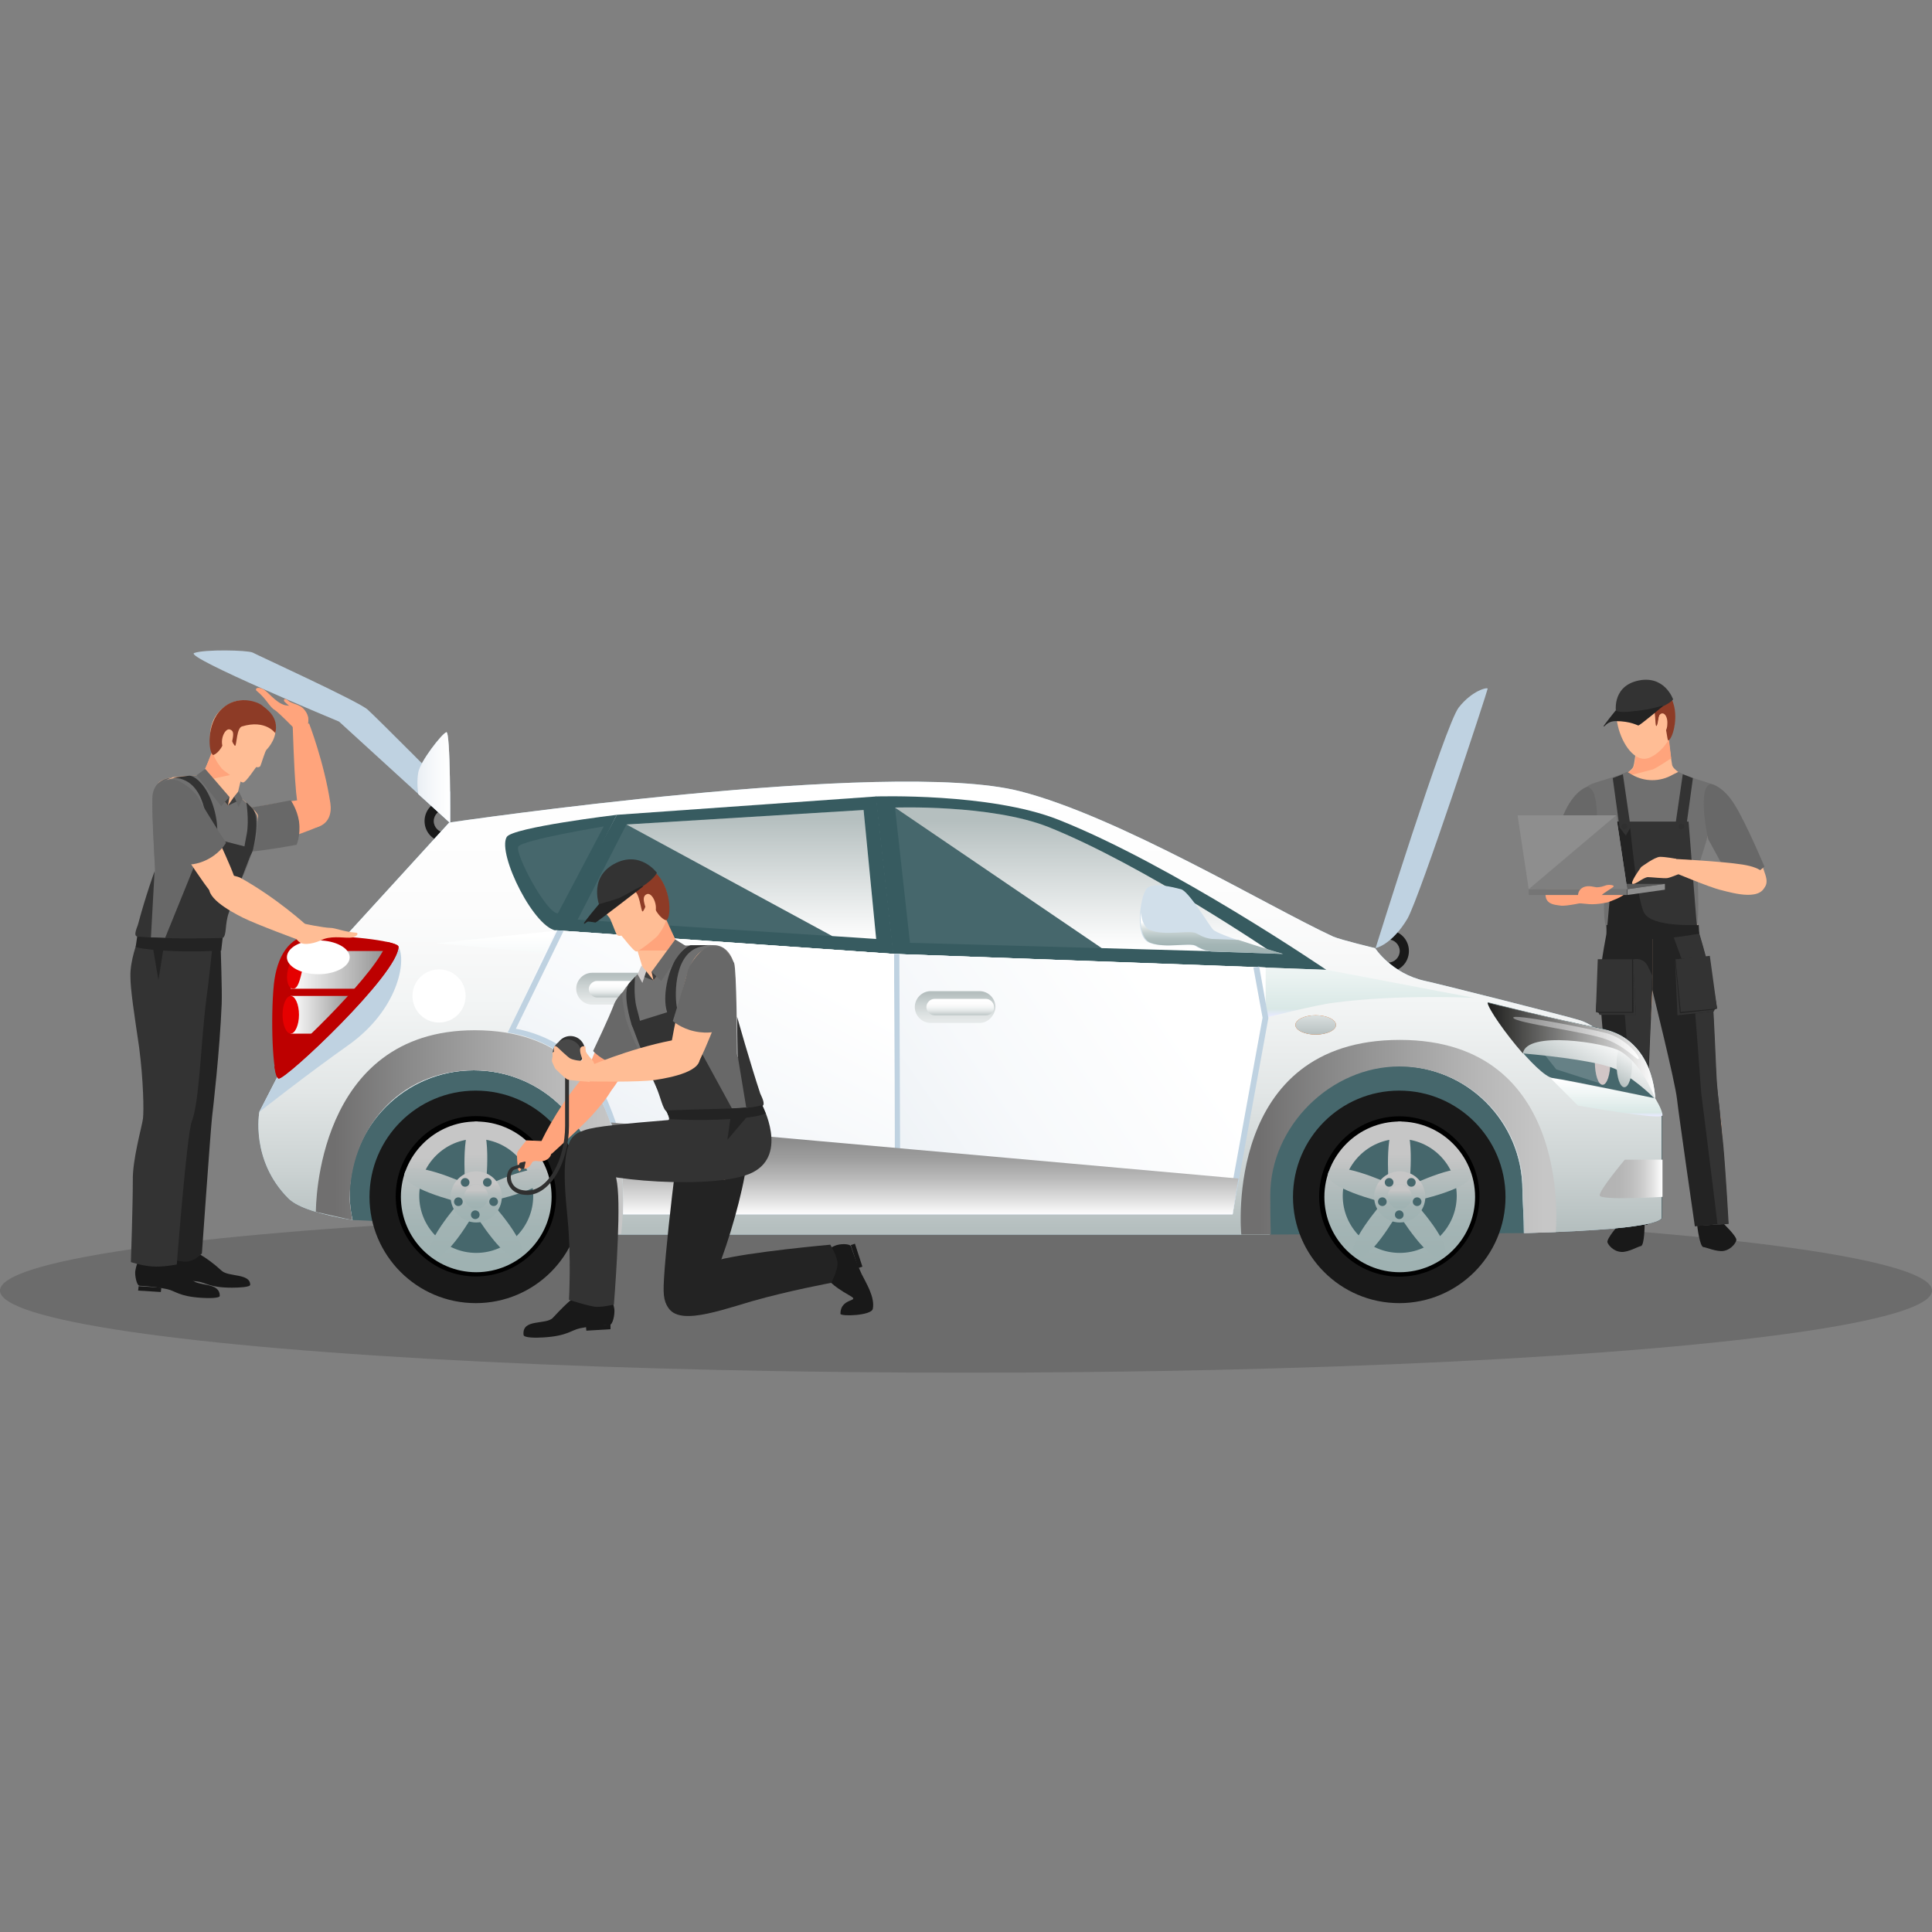 <?xml version="1.0" encoding="utf-8"?>
<!-- Generator: Adobe Illustrator 23.0.6, SVG Export Plug-In . SVG Version: 6.00 Build 0)  -->
<svg version="1.1" id="_x2014_ÎÓÈ_x5F_1" xmlns="http://www.w3.org/2000/svg" xmlns:xlink="http://www.w3.org/1999/xlink"
	 x="0px" y="0px" viewBox="0 0 400 400" style="enable-background:new 0 0 400 400;" xml:space="preserve">
<rect x="0" y="0" width="400" height="400" fill="#808080" stroke="none"/>
<style type="text/css">
	.st0{opacity:0.3;fill:#3F3F3F;enable-background:new    ;}
	.st1{fill:#FFBD95;}
	.st2{fill:#FFA47C;}
	.st3{fill:#232323;}
	.st4{fill:#707070;}
	.st5{fill:#191919;}
	.st6{fill:#333333;}
	.st7{fill:#303030;}
	.st8{fill:#686868;}
	.st9{fill:#5A5A5A;}
	.st10{fill:#8E8E8E;}
	.st11{fill:#757575;}
	.st12{fill:#7F7F7F;}
	.st13{fill:#8D3B26;}
	.st14{fill:#46676C;}
	.st15{fill:#BFD2E1;}
	.st16{fill:url(#SVGID_1_);}
	.st17{fill:url(#SVGID_2_);}
	.st18{fill:#375B60;}
	.st19{fill:url(#SVGID_3_);}
	.st20{fill:url(#SVGID_4_);}
	.st21{fill:url(#SVGID_5_);}
	.st22{fill:url(#SVGID_6_);}
	.st23{fill:url(#SVGID_7_);}
	.st24{fill:url(#SVGID_8_);}
	.st25{fill:url(#SVGID_9_);}
	.st26{fill:url(#SVGID_10_);}
	.st27{fill:url(#SVGID_11_);}
	.st28{fill:url(#SVGID_12_);}
	.st29{fill:url(#SVGID_13_);}
	.st30{fill:#668186;}
	.st31{fill:#D1C6C6;}
	.st32{fill:url(#SVGID_14_);}
	.st33{fill:url(#SVGID_15_);}
	.st34{fill:url(#SVGID_16_);}
	.st35{fill:url(#SVGID_17_);}
	.st36{fill:#BD0000;}
	.st37{fill:url(#SVGID_18_);}
	.st38{fill:url(#SVGID_19_);}
	.st39{fill:#E50000;}
	.st40{fill:#FFFFFF;}
	.st41{fill:url(#SVGID_20_);}
	.st42{fill:url(#SVGID_21_);}
	.st43{fill:url(#SVGID_22_);}
	.st44{fill:url(#SVGID_23_);}
	.st45{fill:#DD5600;}
	.st46{fill:url(#SVGID_24_);}
	.st47{fill:#D1DFEA;}
	.st48{fill:url(#SVGID_25_);}
	.st49{fill:url(#SVGID_26_);}
	.st50{fill:url(#SVGID_27_);}
	.st51{fill:url(#SVGID_28_);}
	.st52{fill:url(#SVGID_29_);}
	.st53{fill:url(#SVGID_30_);}
	.st54{fill:url(#SVGID_31_);}
	.st55{fill:url(#SVGID_32_);}
	.st56{fill:url(#SVGID_33_);}
	.st57{fill:url(#SVGID_34_);}
	.st58{fill:#3F3F3F;}
	.st59{fill:#CFCCCC;}
	.st60{fill:#484848;}
</style>
<g>
	<ellipse class="st0" cx="200" cy="267.2" rx="200" ry="17"/>
	<g>
		<g>
			<path class="st1" d="M351.5,178.6c1.7-5.1,6-13.9,3.5-15.4c-3.3-2-12.8-3.2-12.8-3.2l0,0.2c0,0-9.6,0.8-12.9,2.8
				c-2.5,1.5,1.9,10.7,3.5,15.9c0.4,1.2,0.3,6.7,0.2,11.6c0,1.2-1,6.8-0.9,9c0,0.7,7.8,4.9,10,5l0-0.2c2.2-0.1,9.9-4.3,10-5
				c0.2-2.3-0.8-7.8-0.8-9C351.1,185.3,351.1,179.8,351.5,178.6z"/>
			<path class="st1" d="M352.6,162.7c-1.7,0.8-2,4-0.3,7.2c1.7,3.2,3.2,5.2,3.7,6c0.5,0.8,2.9,5.9,3.8,7.2c0.9,1.3,2.8,2.4,4.1,1.6
				c1.1-0.6,2.4-1.1,1.6-3.6C364.7,178.5,358.1,160,352.6,162.7z"/>
			<path class="st1" d="M346.2,158.4c-0.2-1-0.8-5.8-0.8-5.8l-3.2,0l0,0.2l-3.2,0c0,0-0.5,4.8-0.8,5.8c-0.2,1-2.9,2.4-2.9,2.4l6.8,0
				l0-0.2l6.8,0C349,160.8,346.4,159.4,346.2,158.4z"/>
			<path class="st2" d="M346,157c-0.2-1.5-0.4-3.6-0.5-4.2l-0.2-0.2l-3,0l0,0.2l-3.2,0c0,0-0.5,4.8-0.8,5.8c-0.2,1-2.9,2.4-2.9,2.4
				l0.3,0c3-0.8,6.1-1.6,6.5-1.7C343,159,346,157,346,157L346,157z"/>
			<path class="st1" d="M337.1,194c-3.9,0-5.4,2.7-5.3,11.1c0.1,8.4,1.3,17.4,1.9,18.7c0.5,1.3,6.1,1.3,6.6,0.6s1.9-18.1,1.9-20.8
				C342.1,200.8,341.3,194,337.1,194z"/>
			<path class="st1" d="M338.2,230.5l-2.9-0.1c-1,0-1.9-0.9-1.8-1.9l0.1-5.4c0-1,0.9-1.9,1.9-1.8l2.9,0.1c1,0,1.9,0.9,1.8,1.9
				l-0.1,5.4C340.1,229.7,339.3,230.5,338.2,230.5z"/>
			<path class="st1" d="M336.7,225.3c-1.2,0-4.1,0.4-4,8.2c0.2,7.8,3.4,18.5,3.4,18.5l2.8,0c0,0,1.4-14.4,1.4-17.2
				C340.5,228.5,340.5,225.3,336.7,225.3z"/>
			<path class="st1" d="M347.4,194.1c3.9-0.4,5.7,2.1,6.4,10.4c0.8,8.3,1.1,17.5,0.7,18.8c-0.4,1.4-5.9,2-6.5,1.3
				c-0.6-0.7-4.4-17.8-4.7-20.5C343,201.4,343.1,194.5,347.4,194.1z"/>
			<path class="st1" d="M350.6,230.5l2.9-0.4c1-0.1,1.8-1.1,1.6-2.1l-0.7-5.3c-0.1-1-1.1-1.7-2.1-1.6l-2.9,0.4
				c-1,0.1-1.8,1.1-1.6,2.1l0.7,5.3C348.6,229.9,349.6,230.6,350.6,230.5z"/>
			<path class="st1" d="M351.6,225.2c1.2-0.1,4.1,0,4.8,7.7c0.7,7.8-0.6,18.7-0.6,18.7l-2.8,0.3c0,0-3.8-14.2-4.1-16.9
				C348.2,228.7,347.8,225.6,351.6,225.2z"/>
			<path class="st1" d="M330.4,163c1.8,0.6,2.5,3.7,1.3,7.1c-1.3,3.4-2.5,5.5-2.9,6.4c-0.4,0.9-2.1,6.3-2.8,7.6
				c-0.7,1.4-2.4,2.7-3.8,2.2c-1.2-0.5-2.5-0.8-2.1-3.4C320.6,180.3,324.6,161.1,330.4,163z"/>
			<path class="st3" d="M332.8,192.3c0,0-1.4,6.9-1.6,10.6c-0.2,3.7,1.6,20.1,1.6,21.9s-0.1,7.3,0,12.8c0.1,5.4,1.5,16.1,1.5,16.1
				l6.9-0.2c0,0,0-22.9,0-26.5c0-3.6,0.9-22.6,0.9-22.6l0-11.8L332.8,192.3z"/>
			<path class="st4" d="M355.8,163.2c-0.4-0.7-2.7-1.3-4.9-2c-1.9-0.6-3.4-1.4-3.4-1.4l-1.2,0.6c-2.6,1.5-5.8,1.5-8.4,0l-1-0.6
				c0,0-1.7,0.7-3.6,1.3c-2.1,0.7-4.5,1.2-4.9,2c-0.4,0.8,3.4,15.4,3.8,16.6c0.4,1.2-0.7,9.9,0.4,12.5l9.3,0.3v0l0,0l0,0v0l9.3-0.3
				c0.9-3,0-11.4,0.4-12.7S356.5,164.4,355.8,163.2z"/>
			<path class="st3" d="M351.4,192.1c0,0,2.1,6.7,2.7,10.4c0.6,3.7,1.1,20.2,1.3,21.9c0.2,1.8,0.9,7.3,1.3,12.7
				c0.5,5.4,1.1,16.2,1.1,16.2l-6.9,0.6c0,0-3.3-22.8-3.7-26.4c-0.4-3.6-5.1-22.5-5.1-22.5l0-12.4L351.4,192.1z"/>
			<path class="st5" d="M335,253.7c0,0-2.4,2.8-2.2,3.5c0.1,0.4,1.1,1.9,2.9,2c1.4,0.1,3.6-1.2,4-1.2c0.8-0.1,0.8-4.5,0.8-4.5
				L335,253.7z"/>
			<path class="st5" d="M356.9,253.4c0,0,2.6,2.5,2.6,3.3c0,0.4-0.9,2-2.7,2.3c-1.4,0.2-3.7-0.8-4.1-0.8c-0.8,0-1.3-4.4-1.3-4.4
				L356.9,253.4z"/>
			<path class="st6" d="M350.6,206.2c0.4,2.5,1.5,18.9,1.6,19.9c0.1,0.9,3.3,26.3,3.4,27.5l2.3-0.2c0,0-0.6-10.8-1.1-16.2
				c-0.5-5.4-1.2-10.9-1.3-12.7c-0.2-1.8-0.7-18.2-1.3-21.9c-0.6-3.7-2.7-10.4-2.7-10.4l-5.5,0.4
				C345.9,192.5,350.2,203.7,350.6,206.2z"/>
			<path class="st6" d="M341.1,199.9c-1.3-2.3-4.7-1.5-5,1.1c-0.2,2.7-0.3,4.5-0.1,5.8c0.6,3.1,1.4,18.2,1.3,18.6
				c-0.1,0.4,0,28.2,0,28.2l0.1,0.1l3.7-0.1c0,0,0-22.9,0-26.5c0-3.6,0.9-22.6,0.9-22.6l0-1l0.1-1.5L341.1,199.9z"/>
			<g>
				<polygon class="st3" points="338.7,210.1 331.2,210.1 331,209.7 330.4,209.5 331.2,198.7 338.1,198.6 				"/>
				<polygon class="st6" points="337.9,209.5 330.4,209.5 330.8,198.6 337.9,198.6 				"/>
				<polygon class="st6" points="331.2,210.1 331,209.7 338.2,209.7 338.1,198.6 338.7,210.1 				"/>
			</g>
			<g>
				<polygon class="st3" points="347.3,210.2 354.8,209.4 355,209 355.5,208.8 353.7,198.1 346.8,198.6 				"/>
				<polygon class="st6" points="348,209.5 355.5,208.8 354,197.9 346.9,198.6 				"/>
				<polygon class="st6" points="354.8,209.4 355,209 347.8,209.8 346.8,198.6 347.3,210.2 				"/>
			</g>
			<polygon class="st6" points="342.2,192.6 351.4,192.3 351.2,190.3 349.6,170.1 334.8,170.1 333.1,190.3 332.8,192.3 342.1,192.6 
				342.1,192.6 342.1,192.6 342.2,192.6 			"/>
			<path class="st3" d="M337.4,170.1c0,0,1.4,15.9,3,18.9s10.9,2.5,10.9,2.5l0.1,1.1c0,0-4.5,1.1-8.8,1.1c-4.2,0-9.9-1.1-9.9-1.1
				l2-22.5H337.4z"/>
			<polygon class="st6" points="349.1,171.3 350.5,161.1 348.4,160.3 346.8,171.3 347.8,173 			"/>
			<polygon class="st6" points="335.3,171.3 333.9,161.1 336,160.3 337.6,171.3 336.6,173 			"/>
			<path class="st3" d="M332.6,193.3l0-1.8c0,0,5,0.8,9.6,0.8s9.5-0.8,9.5-0.8l0.1,1.8c0,0-5.9,1.1-9.6,1.1
				C338.4,194.3,332.6,193.3,332.6,193.3z"/>
			<path class="st7" d="M336.9,171.1c0,0.3-0.3,0.6-0.6,0.6c-0.3,0-0.6-0.3-0.6-0.6c0-0.3,0.3-0.6,0.6-0.6
				C336.6,170.5,336.9,170.7,336.9,171.1z"/>
			<circle class="st7" cx="348.1" cy="171.1" r="0.6"/>
			<path class="st8" d="M328.6,162.9c0,0-2.4,0.6-4.5,4.9c-2.1,4.3-3.9,13.3-3.9,13.3s1.3,1.1,3.7,1.8c2.4,0.7,3.5,0.5,3.5,0.5
				l3.1-9.2C330.4,174.2,331.6,163.2,328.6,162.9z"/>
			<path class="st8" d="M354.2,162.3c0,0,2.5,0.3,5,4.4c2.5,4.1,6.1,12.7,6.1,12.7s-1.1,1.2-3.4,2.2c-2.3,1-3.4,1-3.4,1l-4.8-8.8
				C353.6,173.8,351.3,162.9,354.2,162.3z"/>
			<path class="st2" d="M320.3,183.5c0.5-1.5,1.2-2.6,3.1-2.1c1.9,0.5,6,2.9,6,2.9l-0.8,2.4c0,0-4.4,1-5.5,0.8
				S319,187.4,320.3,183.5z"/>
			<path class="st1" d="M365.6,182.7c0.2-1.6-0.5-3-4.8-3.7c-4.4-0.7-14.7-1.2-14.7-1.2l-0.3,2.5c0,0,8.3,3.5,10.6,4
				C358.8,184.9,365.2,186.8,365.6,182.7z"/>
			<path class="st1" d="M348.2,180.7c0,0-2.3,1-3,1.1c-0.7,0.1-3.4-0.2-4-0.2c-1,0-3.1,2-3.3,1.3c-0.1-0.7,1.9-3.4,1.9-3.4
				s2.8-2.1,3.9-2.1c1.2,0,3.3,0.4,3.3,0.4L348.2,180.7z"/>
			<path class="st2" d="M325.2,183.9c0,0,2.4-0.6,3.2-0.5c0.7,0,3.3,0.9,3.9,1c1,0.2,4.1-0.2,4.1,0.5c0,0.7-3.5,1.9-3.5,1.9
				s-2,0.5-3.8,0.4c-1.2-0.1-3.3-0.3-3.3-0.3L325.2,183.9z"/>
			<g>
				<polygon class="st9" points="344.7,183 327.3,183 317,184.1 336.9,184.1 				"/>
				<polygon class="st10" points="336.9,184.1 316.5,184.1 314.2,168.8 334.6,168.8 				"/>
				<polygon class="st10" points="336.9,185.3 344.7,184.2 344.7,183 336.9,184.1 				"/>
				<rect x="316.5" y="184.1" class="st11" width="20.3" height="1.2"/>
				<polygon class="st12" points="334.6,168.8 316.5,184.1 336.9,184.1 				"/>
			</g>
			<g>
				<path class="st1" d="M334.8,149.5c0.7,4,3.2,7.8,5.8,7.6c2.5-0.2,6.5-4.5,6.1-8.6c-0.4-4.1-3.2-7.2-6.9-6.9
					C336.6,141.8,334,145.4,334.8,149.5z"/>
				<path class="st13" d="M334.7,146.5c0,0,3.1-2.6,7.3-0.2c0.9,0.5,0.6,3.8,0.9,4c0.3,0.2,0.6-2.6,0.8-2.3c1.5,2.2,1.4,5.3,1.7,5.3
					c0.9-0.2,2.6-5.7,0.3-9.3c-2.3-3.6-6.5-3-7.5-2.5C337.3,141.9,334.7,143,334.7,146.5z"/>
				<path class="st1" d="M343.3,149.3c-0.1,1.2,0.1,2.7,0.7,2.7c0.6,0,1.2-0.9,1.2-2.1c0.1-1.2-0.4-2.2-1-2.2
					C343.7,147.7,343.4,148.1,343.3,149.3z"/>
			</g>
			<path class="st6" d="M346.4,144.8c0,0-1.8-5.3-7.6-3.8c-5.2,1.4-4.2,6.6-4.2,6.6s3.4,0.8,7.2-0.4
				C345.6,146,346.4,144.8,346.4,144.8z"/>
			<path class="st3" d="M344.3,146.2c0,0-4.9,4.1-5.1,4c-0.2,0-1.6-0.9-4.7-0.9c-1.8,0-2.3,1.3-2.5,1.1c-0.1-0.1,2.5-3.3,2.5-3.3
				s0.5,0.5,3.2,0.2C342.5,146.9,344.2,145.9,344.3,146.2z"/>
			<path class="st2" d="M329.3,186.4c0,0,2.2-0.6,2.3-1c0.1-0.4,2.4-1.6,2.5-1.9c0.1-0.2-1-0.5-1.9-0.1c-0.8,0.3-1.4,0.3-1.7,0.3
				s-1.6-0.5-2.7,0c-1,0.5-1.1,1.4-1.1,1.8S328.6,187.1,329.3,186.4z"/>
		</g>
		<g>
			<g>
				<path class="st5" d="M92.2,172.4c-1.3,0-2.4-1.1-2.4-2.4c0-1.3,1.1-2.4,2.4-2.4v-1.9c-2.4,0-4.3,1.9-4.3,4.3
					c0,2.4,1.9,4.3,4.3,4.3V172.4z"/>
				<path class="st5" d="M287.4,199.3c1.3,0,2.4-1.1,2.4-2.4c0-1.3-1.1-2.4-2.4-2.4v-1.9c2.4,0,4.3,1.9,4.3,4.3
					c0,2.4-1.9,4.3-4.3,4.3V199.3z"/>
				<path class="st14" d="M327.3,211.3c-2.4-0.8-30.2-7.8-32.2-8.2c-7-1.5-10.4-6.8-10.4-6.8s-7.1-1.7-8.7-2.4
					c-13.4-6.2-44.4-24.9-64.9-30.1C184,156.9,93,170.3,93,170.3l-21,23L57.4,223l-3.7,7.2c0,0-1.9,10,6,17.9c2,2,6.9,3.4,13.3,4.5
					c4.3,0,45.6,3,51.2,3c0.6,0,1,0,1,0l135.8,0c0,0,0.7,0,2,0c4.4,0,48.7-0.3,52.6-0.3c14.8-0.4,27.2-1.3,28.5-3.1
					c0,0,0-18.9,0-21.2C344.2,228.6,334.6,213.8,327.3,211.3z"/>
				<path class="st15" d="M327.3,211.3c-2.4-0.8-30.2-7.8-32.2-8.2c-7-1.5-10.4-6.8-10.4-6.8s-7.1-1.7-8.7-2.4
					c-13.4-6.2-44.4-24.9-64.9-30.1C184,156.9,93,170.3,93,170.3l-21,23L57.4,223l-3.7,7.2c0,0-1.9,10,6,17.9c2,2,6.9,3.4,13.3,4.5
					c-0.4-1.7-0.6-3.5-0.6-5.3c0-14.2,11.5-25.7,25.7-25.7c14.2,0,25.7,11.5,25.7,25.7c0,1.6,0.3,5.2,0.3,8.3c0.6,0,1,0,1,0l135.8,0
					c0,0,0.7,0,2,0c-0.1-3.5-0.1-6.9-0.1-8.3c0-14.2,12.5-26.6,26.7-26.6s25.7,11.5,25.7,25.7c0,1.8,0.3,5.8,0.3,8.9
					c14.8-0.4,27.2-1.3,28.5-3.1c0,0,0-18.9,0-21.2C344.2,228.6,334.6,213.8,327.3,211.3z"/>
				<linearGradient id="SVGID_1_" gradientUnits="userSpaceOnUse" x1="198.851" y1="254.332" x2="198.851" y2="163.321">
					<stop  offset="0" style="stop-color:#B5BFBF"/>
					<stop  offset="0.132" style="stop-color:#CBD2D2"/>
					<stop  offset="0.31" style="stop-color:#E2E6E6"/>
					<stop  offset="0.503" style="stop-color:#F2F4F4"/>
					<stop  offset="0.718" style="stop-color:#FCFCFC"/>
					<stop  offset="1" style="stop-color:#FFFFFF"/>
				</linearGradient>
				<path class="st16" d="M327.3,211.3c-2.4-0.8-30.2-7.8-32.2-8.2c-7-1.5-10.4-6.8-10.4-6.8s-7.1-1.7-8.7-2.4
					c-13.4-6.2-44.4-24.9-64.9-30.1C184,156.9,93,170.3,93,170.3l-21,23L57.4,223l-3.7,7.2c0,0-1.9,10,6,17.9c2,2,6.9,3.4,13.3,4.5
					c-0.4-1.7-0.6-3.5-0.6-5.3c0-14.2,11.5-25.7,25.7-25.7c14.2,0,25.7,11.5,25.7,25.7c0,1.6,0.3,5.2,0.3,8.3c0.6,0,1,0,1,0l135.8,0
					c0,0,0.7,0,2,0c-0.1-3.5-0.1-6.9-0.1-8.3c0-14.2,12.5-26.6,26.7-26.6s25.7,11.5,25.7,25.7c0,1.8,0.3,5.8,0.3,8.9
					c14.8-0.4,27.2-1.3,28.5-3.1c0,0,0-18.9,0-21.2C344.2,228.6,334.6,213.8,327.3,211.3z"/>
				<linearGradient id="SVGID_2_" gradientUnits="userSpaceOnUse" x1="331.19" y1="244.032" x2="344.208" y2="244.032">
					<stop  offset="0" style="stop-color:#B2B2B2"/>
					<stop  offset="0.309" style="stop-color:#B5B5B5"/>
					<stop  offset="0.514" style="stop-color:#BEBEBE"/>
					<stop  offset="0.688" style="stop-color:#CDCDCD"/>
					<stop  offset="0.845" style="stop-color:#E2E2E2"/>
					<stop  offset="0.991" style="stop-color:#FDFDFD"/>
					<stop  offset="1" style="stop-color:#FFFFFF"/>
				</linearGradient>
				<path class="st17" d="M344.2,240.1h-7.8c0,0-5.3,6.3-5.2,7.4c0.1,1.1,13,0.3,13,0.3V240.1z"/>
				<path class="st15" d="M284.8,196.3c0,0,14.4-46.2,17.2-49.8c2.8-3.6,6.1-4.3,6-3.9c0,0.4-14,43-16.6,47.6
					C288.1,195.7,284.8,196.3,284.8,196.3z"/>
				<g>
					<path class="st18" d="M274.6,200.8c0,0-31.8-21.7-55.5-31.1c-14.2-5.6-37.8-4.8-37.8-4.8l3.6,32.6L274.6,200.8z"/>
					<polygon class="st18" points="181.4,164.9 127.7,168.7 115,192.6 185,197.5 					"/>
					<path class="st18" d="M127.7,168.7c0,0-21.7,2.6-22.8,4.6c-2,3.5,5.9,19.4,10.6,19.4L127.7,168.7z"/>
					<path class="st14" d="M125,171.1c0,0-17,2.8-17.7,4.2c-0.7,1.5,5.8,13.8,8.2,13.8L125,171.1z"/>
					<g>
						<path class="st14" d="M263.5,197.3c0,0-26.7-18.2-46.5-26.1c-11.9-4.7-31.7-4-31.7-4l3.1,28L263.5,197.3z"/>
						<linearGradient id="SVGID_3_" gradientUnits="userSpaceOnUse" x1="224.388" y1="169.987" x2="224.388" y2="196.162">
							<stop  offset="0" style="stop-color:#B5BFBF"/>
							<stop  offset="1" style="stop-color:#FFFFFF"/>
						</linearGradient>
						<path class="st19" d="M263.5,197.3c0,0-26.7-18.2-46.5-26.1c-11.9-4.7-31.7-4-31.7-4l42.8,29.1L263.5,197.3z"/>
					</g>
					<g>
						<polygon class="st14" points="178.8,167.7 129.7,170.7 119.6,190.4 181.4,194.4 						"/>
						<linearGradient id="SVGID_4_" gradientUnits="userSpaceOnUse" x1="155.528" y1="169.505" x2="155.528" y2="194.634">
							<stop  offset="0" style="stop-color:#B5BFBF"/>
							<stop  offset="1" style="stop-color:#FFFFFF"/>
						</linearGradient>
						<polygon class="st20" points="178.8,167.7 129.7,170.7 172.3,193.8 181.4,194.4 						"/>
					</g>
				</g>
				<linearGradient id="SVGID_5_" gradientUnits="userSpaceOnUse" x1="260.874" y1="235.363" x2="319.655" y2="235.363">
					<stop  offset="0" style="stop-color:#706F6F"/>
					<stop  offset="0.246" style="stop-color:#888888"/>
					<stop  offset="0.747" style="stop-color:#B5B5B5"/>
					<stop  offset="1" style="stop-color:#C6C6C6"/>
				</linearGradient>
				<path class="st21" d="M322.1,255.1c0,0,3.9-39.8-32.3-39.8c-36.4,0-32.9,39.7-32.8,40.3l3.8,0l2.3,0c-0.1-3.4-0.1-6.8-0.1-8.2
					c0-14.2,12.5-26.6,26.7-26.6s25.7,11.5,25.7,25.7c0,1.7,0.3,5.6,0.3,8.8L322.1,255.1C322.1,255.1,322.1,255.1,322.1,255.1z"/>
				<linearGradient id="SVGID_6_" gradientUnits="userSpaceOnUse" x1="69.356" y1="234.402" x2="126.502" y2="234.402">
					<stop  offset="0" style="stop-color:#706F6F"/>
					<stop  offset="0.246" style="stop-color:#888888"/>
					<stop  offset="0.747" style="stop-color:#B5B5B5"/>
					<stop  offset="1" style="stop-color:#C6C6C6"/>
				</linearGradient>
				<path class="st22" d="M128.6,255.5c0,0,5.9-42.2-30.3-42.2c-33,0-32.9,37-32.9,37.6l7.5,1.7c0-0.7-0.5-2.8-0.5-4.3
					c0-14.2,10-26.7,25.7-26.7c14.2,0,25.7,11.5,25.7,25.7c0,1.7,0.3,5,0.3,8.2C124.2,255.5,128.6,255.5,128.6,255.5z"/>
				<linearGradient id="SVGID_7_" gradientUnits="userSpaceOnUse" x1="332.556" y1="231.022" x2="332.556" y2="223.633">
					<stop  offset="0" style="stop-color:#E8EAFF"/>
					<stop  offset="9.615380e-02" style="stop-color:#D9E8E6"/>
					<stop  offset="1" style="stop-color:#FFFFFF"/>
				</linearGradient>
				<path class="st23" d="M344.2,230.9c0-1.1-1.5-3.5-1.5-3.5l-21.8-4.3l5.8,5.8C326.7,228.9,344.2,232,344.2,230.9z"/>
				<linearGradient id="SVGID_8_" gradientUnits="userSpaceOnUse" x1="197.717" y1="210.445" x2="197.717" y2="193.854">
					<stop  offset="0" style="stop-color:#E8EAFF"/>
					<stop  offset="9.615380e-02" style="stop-color:#D9E8E6"/>
					<stop  offset="1" style="stop-color:#FFFFFF"/>
				</linearGradient>
				<path class="st24" d="M262,210.7L90.3,195.3l24.7-2.6l70.1,4.8l89.6,3.3l30.5,5.8c0,0-15.6-0.8-29,1
					C272.6,208,262,210.7,262,210.7z"/>
				<g>
					<linearGradient id="SVGID_9_" gradientUnits="userSpaceOnUse" x1="223.528" y1="250.797" x2="223.528" y2="201.778">
						<stop  offset="0" style="stop-color:#E8EAFF"/>
						<stop  offset="9.615380e-02" style="stop-color:#D9E8E6"/>
						<stop  offset="1" style="stop-color:#FFFFFF"/>
					</linearGradient>
					<polygon class="st25" points="185,197.5 185.3,251.4 255.2,251.4 262,210.7 262,200.3 					"/>
					<linearGradient id="SVGID_10_" gradientUnits="userSpaceOnUse" x1="179.774" y1="252.288" x2="241.611" y2="209.592">
						<stop  offset="0" style="stop-color:#EAEFF4"/>
						<stop  offset="0.506" style="stop-color:#F7F9FB"/>
						<stop  offset="1" style="stop-color:#FFFFFF"/>
					</linearGradient>
					<polygon class="st26" points="185,197.5 185.3,251.4 255.2,251.4 262,210.7 262,200.3 					"/>
					<polygon class="st15" points="255.2,251.4 185.3,251.4 185,197.5 186.2,197.5 186.4,250.3 254.2,250.3 261.4,210.7 
						259.5,200.3 260.7,200.1 262.6,210.7 262.6,210.8 					"/>
				</g>
				<g>
					<linearGradient id="SVGID_11_" gradientUnits="userSpaceOnUse" x1="145.201" y1="250.474" x2="145.201" y2="196.622">
						<stop  offset="0" style="stop-color:#E8EAFF"/>
						<stop  offset="9.615380e-02" style="stop-color:#D9E8E6"/>
						<stop  offset="1" style="stop-color:#FFFFFF"/>
					</linearGradient>
					<path class="st27" d="M115,192.6l-9.8,21.2c0,0,13.7,1,20.2,15.9c4.6,10.5,3.6,21.7,3.6,21.7h56.3l-0.2-53.9L115,192.6z"/>
					<linearGradient id="SVGID_12_" gradientUnits="userSpaceOnUse" x1="136.938" y1="247.262" x2="161.851" y2="199.519">
						<stop  offset="0" style="stop-color:#EAEFF4"/>
						<stop  offset="0.506" style="stop-color:#F7F9FB"/>
						<stop  offset="1" style="stop-color:#FFFFFF"/>
					</linearGradient>
					<path class="st28" d="M115,192.6l-9.8,21.2c0,0,13.7,1,20.2,15.9c4.6,10.5,3.6,21.7,3.6,21.7h56.3l-0.2-53.9L115,192.6z"/>
					<path class="st15" d="M185.3,251.4H129c0,0,1.5-9.5-3.9-22.2c-5.9-14.1-20-15.4-20-15.4l10.3-21.2l1.3,0.1l-9.9,20.3
						c3.1,0.5,14.1,3.3,19.1,15.2c4.9,11.7,4.5,19.3,4.5,22h54.9V251.4z"/>
				</g>
				<linearGradient id="SVGID_13_" gradientUnits="userSpaceOnUse" x1="191.443" y1="251.575" x2="191.443" y2="233.624">
					<stop  offset="0" style="stop-color:#FFFFFF"/>
					<stop  offset="0.167" style="stop-color:#E1E1E1"/>
					<stop  offset="0.418" style="stop-color:#BABABA"/>
					<stop  offset="0.648" style="stop-color:#9E9E9E"/>
					<stop  offset="0.85" style="stop-color:#8D8D8D"/>
					<stop  offset="1" style="stop-color:#878787"/>
				</linearGradient>
				<path class="st29" d="M255.2,251.4H129c0,0,0.2-4.2-0.3-9.5c-0.6-5.9-2.2-9.5-2.2-9.5L256.4,244L255.2,251.4z"/>
				<path class="st15" d="M82.5,196c1.7,3-0.1,13.1-10.4,20.4c-8.5,6-18.4,13.8-18.4,13.8l3.7-7.2L82.5,196z"/>
				<g>
					<path class="st14" d="M308,207.5c0.1,2.1,10.4,15.4,13.5,15.7c3.2,0.4,21.2,4.2,21.2,4.2s-0.1-12.1-10.8-14.4
						C321.2,210.9,308,207.5,308,207.5z"/>
					<polygon class="st30" points="331.9,224.5 322.2,221.4 317.3,215.2 331.9,215.2 					"/>
					<path class="st31" d="M330.2,219.9c0,2.6,0.7,4.7,1.6,4.7c0.9,0,1.6-2.1,1.6-4.7c0-2.6-0.7-4.7-1.6-4.7
						C331,215.2,330.2,217.3,330.2,219.9z"/>
					<linearGradient id="SVGID_14_" gradientUnits="userSpaceOnUse" x1="322.417" y1="222.407" x2="328.74" y2="211.734">
						<stop  offset="0" style="stop-color:#B5BFBF"/>
						<stop  offset="1" style="stop-color:#FFFFFF"/>
					</linearGradient>
					<path class="st32" d="M331.9,213.1c-10.7-2.2-23.9-5.5-23.9-5.5c0.1,1.2,3.7,6.4,7.3,10.5c6.8,0.6,16.7,1.8,19.7,3.5
						c4.7,2.7,7.7,6,7.7,6S342.6,215.3,331.9,213.1z"/>
					<linearGradient id="SVGID_15_" gradientUnits="userSpaceOnUse" x1="334.212" y1="223.998" x2="338.071" y2="217.485">
						<stop  offset="0" style="stop-color:#B5BFBF"/>
						<stop  offset="1" style="stop-color:#FFFFFF"/>
					</linearGradient>
					<path class="st33" d="M334.7,220.4c0,2.6,0.7,4.7,1.6,4.7c0.9,0,1.6-2.1,1.6-4.7s-0.7-4.7-1.6-4.7
						C335.4,215.7,334.7,217.8,334.7,220.4z"/>
					<linearGradient id="SVGID_16_" gradientUnits="userSpaceOnUse" x1="307.974" y1="217.483" x2="342.693" y2="217.483">
						<stop  offset="0" style="stop-color:#1D1D1B"/>
						<stop  offset="1" style="stop-color:#FFFFFF"/>
					</linearGradient>
					<path class="st34" d="M331.9,213.1c-10.7-2.2-23.9-5.5-23.9-5.5c0.1,1.2,3.7,6.4,7.3,10.5c0.7-4.8,17.1-2.2,20.1-0.5
						c4.7,2.7,7.3,9.9,7.3,9.9S342.6,215.3,331.9,213.1z"/>
					<linearGradient id="SVGID_17_" gradientUnits="userSpaceOnUse" x1="313.249" y1="214.932" x2="339.266" y2="214.932">
						<stop  offset="0" style="stop-color:#878787"/>
						<stop  offset="1" style="stop-color:#FFFFFF"/>
					</linearGradient>
					<path class="st35" d="M313.3,210.7c0.2,1.1,15.1,2.9,19.3,4.5c4.2,1.6,6.5,4.6,6.7,4c0.2-0.5-2.5-4.1-6.7-5.3
						C328.3,212.8,313.1,209.8,313.3,210.7z"/>
				</g>
				<g>
					<path class="st36" d="M56.7,203.8c-0.7,6.9-0.3,19.2,1,19.5c1.4,0.3,24.8-21.7,24.8-27.3c0-1-8.7-2.3-18-2.3
						C59.9,193.7,57.3,198.1,56.7,203.8z"/>
					<linearGradient id="SVGID_18_" gradientUnits="userSpaceOnUse" x1="60.223" y1="200.83" x2="81.717" y2="200.83">
						<stop  offset="0" style="stop-color:#FFFFFF"/>
						<stop  offset="1" style="stop-color:#878787"/>
					</linearGradient>
					<polygon class="st37" points="75.2,204.7 60.2,204.7 62.5,196.9 81.7,196.9 					"/>
					<linearGradient id="SVGID_19_" gradientUnits="userSpaceOnUse" x1="60.223" y1="210.095" x2="74.168" y2="210.095">
						<stop  offset="0" style="stop-color:#FFFFFF"/>
						<stop  offset="1" style="stop-color:#878787"/>
					</linearGradient>
					<polygon class="st38" points="66.4,214 60.2,214 60.2,206.2 74.2,206.2 					"/>
					<path class="st36" d="M80.1,195c-1.5,5.7-18.2,22-23.3,25.8c0.2,1.5,0.5,2.4,0.9,2.5c1.4,0.3,24.8-21.7,24.8-27.3
						C82.5,195.7,81.6,195.3,80.1,195z"/>
					<path class="st39" d="M59.6,200.8c-0.5,2.1,0.1,3.9,1.1,3.9s1.4-1.8,1.9-3.9c0.5-2.2,1-3.9,0-3.9S60.2,198.3,59.6,200.8z"/>
					<path class="st39" d="M58.5,210.1c0,2.2,0.8,3.9,1.7,3.9c0.9,0,1.7-1.8,1.7-3.9c0-2.2-0.8-3.9-1.7-3.9
						C59.3,206.2,58.5,207.9,58.5,210.1z"/>
					<path class="st40" d="M59.4,198.2c0,1.9,2.9,3.5,6.5,3.5c3.6,0,6.5-1.6,6.5-3.5s-2.9-3.5-6.5-3.5
						C62.3,194.6,59.4,196.2,59.4,198.2z"/>
				</g>
				<path class="st40" d="M96.4,206.2c0,3.1-2.5,5.5-5.5,5.5c-3.1,0-5.5-2.5-5.5-5.5c0-3.1,2.5-5.5,5.5-5.5
					C93.9,200.7,96.4,203.1,96.4,206.2z"/>
				<g>
					<linearGradient id="SVGID_20_" gradientUnits="userSpaceOnUse" x1="127.668" y1="201.863" x2="127.668" y2="218.453">
						<stop  offset="0" style="stop-color:#B5BFBF"/>
						<stop  offset="0.132" style="stop-color:#CBD2D2"/>
						<stop  offset="0.31" style="stop-color:#E2E6E6"/>
						<stop  offset="0.503" style="stop-color:#F2F4F4"/>
						<stop  offset="0.718" style="stop-color:#FCFCFC"/>
						<stop  offset="1" style="stop-color:#FFFFFF"/>
					</linearGradient>
					<path class="st41" d="M132.7,208h-10.1c-1.8,0-3.3-1.5-3.3-3.3l0,0c0-1.8,1.5-3.3,3.3-3.3h10.1c1.8,0,3.3,1.5,3.3,3.3l0,0
						C136,206.5,134.5,208,132.7,208z"/>
					<linearGradient id="SVGID_21_" gradientUnits="userSpaceOnUse" x1="128.959" y1="203.226" x2="128.959" y2="206.576">
						<stop  offset="0" style="stop-color:#FFFFFF"/>
						<stop  offset="0.282" style="stop-color:#FCFCFC"/>
						<stop  offset="0.497" style="stop-color:#F2F4F4"/>
						<stop  offset="0.69" style="stop-color:#E2E6E6"/>
						<stop  offset="0.869" style="stop-color:#CBD2D2"/>
						<stop  offset="1" style="stop-color:#B5BFBF"/>
					</linearGradient>
					<path class="st42" d="M134.2,206.5h-10.6c-0.9,0-1.7-0.8-1.7-1.7l0,0c0-0.9,0.8-1.7,1.7-1.7h10.6c0.9,0,1.7,0.8,1.7,1.7l0,0
						C136,205.7,135.2,206.5,134.2,206.5z"/>
				</g>
				<g>
					<linearGradient id="SVGID_22_" gradientUnits="userSpaceOnUse" x1="197.716" y1="205.626" x2="197.716" y2="222.216">
						<stop  offset="0" style="stop-color:#B5BFBF"/>
						<stop  offset="0.132" style="stop-color:#CBD2D2"/>
						<stop  offset="0.31" style="stop-color:#E2E6E6"/>
						<stop  offset="0.503" style="stop-color:#F2F4F4"/>
						<stop  offset="0.718" style="stop-color:#FCFCFC"/>
						<stop  offset="1" style="stop-color:#FFFFFF"/>
					</linearGradient>
					<path class="st43" d="M202.8,211.8h-10.1c-1.8,0-3.3-1.5-3.3-3.3l0,0c0-1.8,1.5-3.3,3.3-3.3h10.1c1.8,0,3.3,1.5,3.3,3.3l0,0
						C206,210.3,204.5,211.8,202.8,211.8z"/>
					<linearGradient id="SVGID_23_" gradientUnits="userSpaceOnUse" x1="198.851" y1="206.989" x2="198.851" y2="210.339">
						<stop  offset="0" style="stop-color:#FFFFFF"/>
						<stop  offset="0.282" style="stop-color:#FCFCFC"/>
						<stop  offset="0.497" style="stop-color:#F2F4F4"/>
						<stop  offset="0.69" style="stop-color:#E2E6E6"/>
						<stop  offset="0.869" style="stop-color:#CBD2D2"/>
						<stop  offset="1" style="stop-color:#B5BFBF"/>
					</linearGradient>
					<path class="st44" d="M204.1,210.2h-10.6c-0.9,0-1.7-0.8-1.7-1.7l0,0c0-0.9,0.8-1.7,1.7-1.7h10.6c0.9,0,1.7,0.8,1.7,1.7l0,0
						C205.9,209.4,205.1,210.2,204.1,210.2z"/>
				</g>
				<g>
					<path class="st45" d="M276.6,212.2c0,1.1-1.9,2-4.2,2c-2.3,0-4.2-0.9-4.2-2s1.9-2,4.2-2C274.7,210.2,276.6,211.1,276.6,212.2z"
						/>
					<linearGradient id="SVGID_24_" gradientUnits="userSpaceOnUse" x1="272.428" y1="214.363" x2="272.428" y2="206.016">
						<stop  offset="0" style="stop-color:#B5BFBF"/>
						<stop  offset="1" style="stop-color:#FFFFFF"/>
					</linearGradient>
					<path class="st46" d="M276.6,212.2c0,1.1-1.9,2-4.2,2c-2.3,0-4.2-0.9-4.2-2s1.9-2,4.2-2C274.7,210.2,276.6,211.1,276.6,212.2z"
						/>
				</g>
				<g>
					<path class="st47" d="M265.6,197.5c0,0-13.5-3.8-14.5-5.1c-1-1.2-5-7.9-6.6-8.3c-1.6-0.4-6-1.6-7.2,0c-1.2,1.6-2.5,10,0.7,11.1
						c3.2,1.2,8-0.1,9.4,0.6c0.5,0.3,1.6,1,3.3,1.2L265.6,197.5z"/>
					<linearGradient id="SVGID_25_" gradientUnits="userSpaceOnUse" x1="250.868" y1="196.893" x2="250.868" y2="190.964">
						<stop  offset="0" style="stop-color:#9FB2B2"/>
						<stop  offset="0.215" style="stop-color:#A3B5B5"/>
						<stop  offset="0.416" style="stop-color:#AEBEBE"/>
						<stop  offset="0.612" style="stop-color:#C1CDCD"/>
						<stop  offset="0.804" style="stop-color:#DBE2E2"/>
						<stop  offset="0.991" style="stop-color:#FDFEFE"/>
						<stop  offset="1" style="stop-color:#FFFFFF"/>
					</linearGradient>
					<path class="st48" d="M250.9,194.4c-1.7-0.2-2.8-1-3.3-1.2c-1.5-0.7-6.2,0.6-9.4-0.6c-1.2-0.4-1.8-1.9-2-3.7
						c-0.2,2.7,0.2,5.6,2,6.3c3.2,1.2,8-0.1,9.4,0.6c0.5,0.3,1.6,1,3.3,1.2l14.8,0.5c0,0-5.1-1.5-9.3-2.9L250.9,194.4z"/>
				</g>
				<g>
					<path class="st15" d="M93.2,170.4l-23-21c0,0-32.2-13.4-30-14.2c2.2-0.8,11-0.6,12.1-0.1c1.1,0.6,21.9,10.1,23.8,11.8
						c1.9,1.7,17.1,17,17.1,17L93.2,170.4z"/>
					<path class="st15" d="M93.2,170.4c0,0,0.1-19.2-0.8-18.8c-1,0.4-5.4,6.1-5.8,8.3c-0.4,2.2,0,4.5,0,4.5L93.2,170.4z"/>
					<linearGradient id="SVGID_26_" gradientUnits="userSpaceOnUse" x1="86.481" y1="160.987" x2="93.232" y2="160.987">
						<stop  offset="0" style="stop-color:#EAEFF4"/>
						<stop  offset="0.506" style="stop-color:#F7F9FB"/>
						<stop  offset="1" style="stop-color:#FFFFFF"/>
					</linearGradient>
					<path class="st49" d="M93.2,170.4c0,0,0.1-19.2-0.8-18.8c-1,0.4-5.4,6.1-5.8,8.3c-0.4,2.2,0,4.5,0,4.5L93.2,170.4z"/>
				</g>
				<g>
					<circle class="st5" cx="98.5" cy="247.8" r="22"/>
					<ellipse transform="matrix(0.707 -0.707 0.707 0.707 -146.31 142.261)" cx="98.6" cy="247.7" rx="16.6" ry="16.6"/>
					<circle class="st14" cx="98.6" cy="247.8" r="15.3"/>
					<g>
						<linearGradient id="SVGID_27_" gradientUnits="userSpaceOnUse" x1="98.57" y1="261.314" x2="98.57" y2="239.721">
							<stop  offset="0" style="stop-color:#9FB2B2"/>
							<stop  offset="0.329" style="stop-color:#A3B4B4"/>
							<stop  offset="0.637" style="stop-color:#AEBABA"/>
							<stop  offset="0.934" style="stop-color:#C1C3C3"/>
							<stop  offset="1" style="stop-color:#C6C6C6"/>
						</linearGradient>
						<path class="st50" d="M98.6,232.2c-8.6,0-15.6,7-15.6,15.6c0,8.6,7,15.6,15.6,15.6c8.6,0,15.6-7,15.6-15.6
							C114.2,239.2,107.2,232.2,98.6,232.2z M98.6,259.4c-6.5,0-11.8-5.3-11.8-11.8c0-6.5,5.3-11.8,11.8-11.8
							c6.5,0,11.8,5.3,11.8,11.8C110.4,254.1,105.1,259.4,98.6,259.4z"/>
						<linearGradient id="SVGID_28_" gradientUnits="userSpaceOnUse" x1="98.569" y1="258.59" x2="98.569" y2="239.005">
							<stop  offset="0" style="stop-color:#9FB2B2"/>
							<stop  offset="0.329" style="stop-color:#A3B4B4"/>
							<stop  offset="0.637" style="stop-color:#AEBABA"/>
							<stop  offset="0.934" style="stop-color:#C1C3C3"/>
							<stop  offset="1" style="stop-color:#C6C6C6"/>
						</linearGradient>
						<path class="st51" d="M98.6,232.2c3.4,0,2,13.3,2,13.3s11.7-5.6,12.7-2.6c1.1,3.1-11.8,5.8-11.8,5.8s8.7,9.5,6.1,11.5
							c-2.6,2-9.4-9.1-9.4-9.1s-6.2,10.9-8.8,9.1c-2.6-1.8,5.7-11.3,5.7-11.3s-12.4-3-11.3-6.1c1-3,12.5,2.2,12.5,2.2
							S95.3,232.1,98.6,232.2z"/>
						<linearGradient id="SVGID_29_" gradientUnits="userSpaceOnUse" x1="98.569" y1="252.427" x2="98.569" y2="245.037">
							<stop  offset="0" style="stop-color:#9FB2B2"/>
							<stop  offset="0.329" style="stop-color:#A3B4B4"/>
							<stop  offset="0.637" style="stop-color:#AEBABA"/>
							<stop  offset="0.934" style="stop-color:#C1C3C3"/>
							<stop  offset="1" style="stop-color:#C6C6C6"/>
						</linearGradient>
						<path class="st52" d="M103.9,247.8c0,2.9-2.4,5.3-5.3,5.3s-5.3-2.4-5.3-5.3c0-2.9,2.4-5.3,5.3-5.3S103.9,244.9,103.9,247.8z"
							/>
						<g>
							<g>
								<path class="st14" d="M97.2,244.8c0,0.5-0.4,0.9-0.9,0.9s-0.9-0.4-0.9-0.9s0.4-0.9,0.9-0.9S97.2,244.3,97.2,244.8z"/>
								<path class="st14" d="M101.8,244.8c0,0.5-0.4,0.9-0.9,0.9c-0.5,0-0.9-0.4-0.9-0.9s0.4-0.9,0.9-0.9
									C101.4,243.9,101.8,244.3,101.8,244.8z"/>
								<path class="st14" d="M103.1,248.8c0,0.5-0.4,0.9-0.9,0.9s-0.9-0.4-0.9-0.9c0-0.5,0.4-0.9,0.9-0.9S103.1,248.3,103.1,248.8z
									"/>
								<path class="st14" d="M95.8,248.8c0,0.5-0.4,0.9-0.9,0.9c-0.5,0-0.9-0.4-0.9-0.9c0-0.5,0.4-0.9,0.9-0.9
									C95.4,247.9,95.8,248.3,95.8,248.8z"/>
								<path class="st14" d="M99.3,251.5c0,0.5-0.4,0.9-0.9,0.9c-0.5,0-0.9-0.4-0.9-0.9s0.4-0.9,0.9-0.9
									C98.9,250.6,99.3,251,99.3,251.5z"/>
							</g>
						</g>
						<linearGradient id="SVGID_30_" gradientUnits="userSpaceOnUse" x1="98.57" y1="249.995" x2="98.57" y2="246.492">
							<stop  offset="0" style="stop-color:#9FB2B2"/>
							<stop  offset="0.329" style="stop-color:#A3B4B4"/>
							<stop  offset="0.637" style="stop-color:#AEBABA"/>
							<stop  offset="0.934" style="stop-color:#C1C3C3"/>
							<stop  offset="1" style="stop-color:#C6C6C6"/>
						</linearGradient>
						<circle class="st53" cx="98.6" cy="247.8" r="2.5"/>
					</g>
				</g>
				<g>
					<circle class="st5" cx="289.7" cy="247.8" r="22"/>
					<ellipse transform="matrix(0.707 -0.707 0.707 0.707 -90.299 277.484)" cx="289.8" cy="247.7" rx="16.6" ry="16.6"/>
					<circle class="st14" cx="289.8" cy="247.8" r="15.3"/>
					<g>
						<linearGradient id="SVGID_31_" gradientUnits="userSpaceOnUse" x1="289.803" y1="261.314" x2="289.803" y2="239.721">
							<stop  offset="0" style="stop-color:#9FB2B2"/>
							<stop  offset="0.329" style="stop-color:#A3B4B4"/>
							<stop  offset="0.637" style="stop-color:#AEBABA"/>
							<stop  offset="0.934" style="stop-color:#C1C3C3"/>
							<stop  offset="1" style="stop-color:#C6C6C6"/>
						</linearGradient>
						<path class="st54" d="M289.8,232.2c-8.6,0-15.6,7-15.6,15.6c0,8.6,7,15.6,15.6,15.6c8.6,0,15.6-7,15.6-15.6
							C305.4,239.2,298.4,232.2,289.8,232.2z M289.8,259.4c-6.5,0-11.8-5.3-11.8-11.8c0-6.5,5.3-11.8,11.8-11.8
							c6.5,0,11.8,5.3,11.8,11.8C301.6,254.1,296.3,259.4,289.8,259.4z"/>
						<linearGradient id="SVGID_32_" gradientUnits="userSpaceOnUse" x1="289.803" y1="258.59" x2="289.803" y2="239.005">
							<stop  offset="0" style="stop-color:#9FB2B2"/>
							<stop  offset="0.329" style="stop-color:#A3B4B4"/>
							<stop  offset="0.637" style="stop-color:#AEBABA"/>
							<stop  offset="0.934" style="stop-color:#C1C3C3"/>
							<stop  offset="1" style="stop-color:#C6C6C6"/>
						</linearGradient>
						<path class="st55" d="M289.8,232.2c3.4,0,2,13.3,2,13.3s11.7-5.6,12.7-2.6c1.1,3.1-11.8,5.8-11.8,5.8s8.7,9.5,6.1,11.5
							c-2.6,2-9.4-9.1-9.4-9.1s-6.2,10.9-8.8,9.1c-2.6-1.8,5.7-11.3,5.7-11.3s-12.4-3-11.3-6.1c1-3,12.5,2.2,12.5,2.2
							S286.5,232.1,289.8,232.2z"/>
						<linearGradient id="SVGID_33_" gradientUnits="userSpaceOnUse" x1="289.803" y1="252.427" x2="289.803" y2="245.037">
							<stop  offset="0" style="stop-color:#9FB2B2"/>
							<stop  offset="0.329" style="stop-color:#A3B4B4"/>
							<stop  offset="0.637" style="stop-color:#AEBABA"/>
							<stop  offset="0.934" style="stop-color:#C1C3C3"/>
							<stop  offset="1" style="stop-color:#C6C6C6"/>
						</linearGradient>
						<path class="st56" d="M295.1,247.8c0,2.9-2.4,5.3-5.3,5.3c-2.9,0-5.3-2.4-5.3-5.3c0-2.9,2.4-5.3,5.3-5.3
							C292.8,242.5,295.1,244.9,295.1,247.8z"/>
						<g>
							<g>
								<path class="st14" d="M288.5,244.8c0,0.5-0.4,0.9-0.9,0.9c-0.5,0-0.9-0.4-0.9-0.9s0.4-0.9,0.9-0.9
									C288.1,243.9,288.5,244.3,288.5,244.8z"/>
								<path class="st14" d="M293.1,244.8c0,0.5-0.4,0.9-0.9,0.9c-0.5,0-0.9-0.4-0.9-0.9s0.4-0.9,0.9-0.9
									C292.7,243.9,293.1,244.3,293.1,244.8z"/>
								<path class="st14" d="M294.3,248.8c0,0.5-0.4,0.9-0.9,0.9c-0.5,0-0.9-0.4-0.9-0.9c0-0.5,0.4-0.9,0.9-0.9
									C293.9,247.9,294.3,248.3,294.3,248.8z"/>
								<path class="st14" d="M287.1,248.8c0,0.5-0.4,0.9-0.9,0.9s-0.9-0.4-0.9-0.9c0-0.5,0.4-0.9,0.9-0.9S287.1,248.3,287.1,248.8z
									"/>
								<path class="st14" d="M290.6,251.5c0,0.5-0.4,0.9-0.9,0.9c-0.5,0-0.9-0.4-0.9-0.9s0.4-0.9,0.9-0.9
									C290.2,250.6,290.6,251,290.6,251.5z"/>
							</g>
						</g>
						<linearGradient id="SVGID_34_" gradientUnits="userSpaceOnUse" x1="289.803" y1="249.995" x2="289.803" y2="246.492">
							<stop  offset="0" style="stop-color:#9FB2B2"/>
							<stop  offset="0.329" style="stop-color:#A3B4B4"/>
							<stop  offset="0.637" style="stop-color:#AEBABA"/>
							<stop  offset="0.934" style="stop-color:#C1C3C3"/>
							<stop  offset="1" style="stop-color:#C6C6C6"/>
						</linearGradient>
						<circle class="st57" cx="289.8" cy="247.8" r="2.5"/>
					</g>
				</g>
			</g>
			<g>
				<path class="st2" d="M126.5,221.6c2.8,1.9-1.8,6.9-4,9.4c-2.2,2.4-8.3,7.9-8.3,7.9l-2.4-2c0,0,2.9-6.7,8.7-13.6
					C121.1,222.5,123.7,219.7,126.5,221.6z"/>
				<g>
					
						<rect x="174.9" y="259.6" transform="matrix(0.309 0.951 -0.951 0.309 369.84 10.95)" class="st5" width="5" height="0.9"/>
					<path class="st5" d="M169.9,260.1c0.7-0.9,2.2-1.9,3-2.2c0.9-0.4,3.1-0.5,3.3,0.2c0.6,1.8,1.4,4,2.2,5.7
						c0.9,1.8,2.8,4.8,2.3,7.2c-0.3,1.4-6.7,1.6-6.7,1c0-3.3,4-2.5,2.2-3.6c-4.6-2.6-4.6-3.5-4.6-3.5S169.8,260.3,169.9,260.1z"/>
				</g>
				<path class="st3" d="M141.7,230.6c0,0,12-4.2,13.2,3.8c1.2,8.1-7.3,34.7-10.8,36.4c-3.6,1.6-6.6,1.3-6.7-3.5
					C137.2,262.6,140.8,231.7,141.7,230.6z"/>
				<path class="st3" d="M137.8,269.3c-0.3-1.8,4.4-6.7,10.8-8.4c6.4-1.7,23.3-3.2,23.3-3.2s1.6,2.6,1.5,4c0,1.4-1.3,3.9-1.3,3.9
					s-8.7,1.6-16.4,3.8C147,272,138.9,274.8,137.8,269.3z"/>
				<path class="st2" d="M134.5,203.1c3,0.9,2.7,3.4,1.6,6.2c-1,2.8-9,16.5-9.9,16.8c-0.9,0.3-5-1.5-5-2.9c0-1.4,5.6-13.8,6.9-16
					C129.3,205,131,202.1,134.5,203.1z"/>
				<path class="st1" d="M136.4,187.5c0,0,3.7,8.1,4.3,8.3c2,0.6,7.8-0.5,9.7,1.3c2.3,2.1,0.3,16.6,1,20.8c0.7,4.2,4.9,9.5,7.1,13.1
					c2.1,3.6-8,13-8.4,13.2c-0.4,0.2-5.7-1.9-7-2.8c-1.2-0.9-4.4-11-5.5-13.5c-1-2.5-5.1-11-5.4-11.5c-2.3-3.5-2.5-6.9-2.7-7.8
					s-0.8-2.2-0.6-2.9c0.4-1.4,4.3-4.5,4.2-5.1c-0.1-0.5-2.4-7.9-2.4-7.9L136.4,187.5z"/>
				<path class="st8" d="M132,203.4c-1.5,0.2-4.2,2.7-4.9,4.6c-1,2.7-4.3,9.6-4.3,9.6s1.5,1.7,4.1,2.6c3,1.1,5.2,0.6,5.2,0.6
					s4.4-10.5,4.7-12.9C136.9,206.4,135.7,202.9,132,203.4z"/>
				<path class="st4" d="M140.8,195.8l-5.5,7.2l-2.2-2.4c0,0-4,3.8-4.2,5.1c-0.2,1.3,0.4,3.6,0.5,4.5c0.1,0.9,1.5,4.8,3.2,7.9
					c1,1.9,2,4.4,3.6,7.6c1.4,2.7,3.9,9.9,3.9,9.9s2.7-1,6.8-2.9c4.7-2.2,10.7-3.7,10.8-4c0.6-1.1-5.1-9.3-5.2-10.2s0-17.6-0.7-19.5
					c-0.7-1.9-1.9-3.1-3.6-3.3C146.6,195.6,140.8,195.8,140.8,195.8z"/>
				<path class="st8" d="M146.9,196.2c0,0,0.7,2.3,0,4.9c-0.7,2.7-7,11.8-8.8,12.8c-5.7,3,1.7,11.4,1.7,11.4s6.9,1,8.2,1.7
					c1.2,0.8-9.9,3.2-9.9,3.2s19.3,0.1,19.7-1.6c0.4-1.7-5.2-8.9-5.2-10.4c0-2.3-0.1-17.2-0.6-18.8
					C151.4,197.9,146.9,196.2,146.9,196.2z"/>
				<polygon class="st2" points="132.1,196.8 137.9,190.3 139.8,194.5 138.1,196.8 				"/>
				<path class="st1" d="M124.2,184.2c0.8-2.5,4.9-6.8,9.2-4.8c4.3,2,5.1,5.9,4.9,8.7c-0.1,2.2-0.6,3.6-2.1,5.6
					c-0.3,0.4-3.6,3.1-4.4,3.3c-0.6,0.1-3.1-3.4-3.2-3.3c-0.1,0.1-0.7,0.1-0.9-0.2c-0.3-0.4-1.3-3.4-1.6-3.6
					C125.9,189.6,123.3,187.1,124.2,184.2z"/>
				<path class="st13" d="M124.2,186.4c0,0,1.9-3.2,7.1-1.9c1.1,0.3,1.4,4,1.7,4.2c0.4,0.2,1.5-3.7,1.6-3.3c0.9,4,3.1,5.3,3.4,5.1
					c1-0.5,1.1-6.9-2.5-10c-3.6-3.1-7.9-1.2-8.7-0.4C125.9,180.8,123.1,182.7,124.2,186.4z"/>
				<path class="st1" d="M133.4,187c0.3,1.3,1,2.8,1.6,2.7s1-1.3,0.7-2.6c-0.3-1.3-1.1-2.2-1.7-2S133.1,185.8,133.4,187z"/>
				<g>
					<polygon class="st5" points="121.4,275.5 126.4,275.2 126.4,274.2 121.3,274.5 					"/>
					<path class="st5" d="M125.8,267.5c0.7,0.9,1.3,2.7,1.4,3.6c0.1,1-0.3,3.2-1,3.2c-1.9,0.1-4.2,0.3-6.1,0.7
						c-1.9,0.4-2.6,1.6-7.6,1.9c-1.5,0.1-4,0.1-4.1-0.5c-0.4-3.5,4.7-2,6.1-3.6c3.6-3.9,4.5-4.2,4.5-4.2S125.6,267.3,125.8,267.5z"
						/>
				</g>
				<polygon class="st58" points="134.9,201.2 135.3,203 138.2,199.2 				"/>
				<polygon class="st8" points="141.9,195.8 139.8,194.5 134.9,201.2 136.9,203.1 				"/>
				<polygon class="st58" points="135.3,203 133.8,201.1 133.2,202.2 				"/>
				<polygon class="st59" points="133.8,201.1 133,203.5 132,201.7 132.8,199.9 				"/>
				<polygon class="st5" points="125.8,267.5 123.5,263.4 118.4,267.4 119,268.6 				"/>
				<path class="st6" d="M157.8,228.8c0,0,5.4,10.1-1.9,13.9c-7.2,3.8-33.3,1.7-36-1.2c-2.7-2.9-3.4-5.8,1.1-7.5
					c2.1-0.8,8.8-1.4,17.3-2.1c0.6,0-0.2-1.7-0.2-1.7C147,230.1,157,229.5,157.8,228.8z"/>
				<path class="st6" d="M121.5,234.1c1.9,0,5.9,5.5,6.4,12.1c0.6,6.6-0.8,23.9-0.8,23.9s-2.9,0.7-4.2,0.4c-2.2-0.4-5.1-1.4-5.1-1.4
					s0.5-8.9-0.3-16.9C116.6,243.1,116,234.2,121.5,234.1z"/>
				<path class="st6" d="M154.5,229.3l-1.8-10.9l-0.1-7.9c0,0,2.8,9.9,4.8,15.9c0.2,0.5,1.2,2.3,0.4,2.6
					C156.6,229.3,154.5,229.3,154.5,229.3z"/>
				<path class="st6" d="M138.1,230.2c-0.9-0.5-1.3-3-2.3-5.3c-2.3-5.4-5.1-13-5.1-13l9.6-3l11.3,20.7
					C151.5,229.5,139.9,231.1,138.1,230.2z"/>
				<path class="st1" d="M148.3,196.2c3.1,0.3,3.7,3,3.2,5.9c-0.5,3-6.2,17.1-6.9,17.8c-2.7,2.5-5.5-0.2-5.8-1.6
					c-0.3-1.4,2.7-14.6,3.6-17C143.2,199,144.7,195.9,148.3,196.2z"/>
				<path class="st1" d="M144.8,218.6c0.9,3.2-5.9,4.5-9.2,5c-3.4,0.5-13.4,0.3-13.4,0.3l-0.6-3c0,0,8.3-3.7,17.5-5.5
					C139.9,215.2,143.8,215.4,144.8,218.6z"/>
				<path class="st6" d="M140.2,208.8c-0.5-1.8-0.9-10.7,4.2-12.6c0.5-0.2,2.1-0.5,2.1-0.5h-3.5c0,0-1.4,0.3-3.1,2.9
					c-1.6,2.6-2.8,7.7-1.8,10.9C139.1,212.7,140.8,211,140.2,208.8z"/>
				<path class="st8" d="M146.6,196.1c-1.5,0.4-3.8,3.2-4.3,5.2c-0.7,2.8-3,10.1-3,10.1s1.7,1.5,4.4,2.1c3.1,0.7,5.2-0.1,5.2-0.1
					s3-11,3-13.4C151.8,198.4,150.1,195.1,146.6,196.1z"/>
				<path class="st6" d="M130.7,211.9c0,0-2.1-6.6-0.3-8.5c0.8-0.8,1.1-1.2,1.1-1.2s-0.4,3.7,0.3,6.4c0.7,2.7,1.3,4.6,0.4,4.9
					S130.7,211.9,130.7,211.9z"/>
				<path class="st3" d="M137.9,229.9l0.8,1.8c0,0,5.6,0.4,12.3,0c6.7-0.4,7.5-1.2,7.5-1.2l-0.7-1.7c0,0-1.6,0.6-6.3,0.7
					C147,229.6,137.9,229.9,137.9,229.9z"/>
				<polygon class="st3" points="151.5,229.5 150.6,236 154.5,231.4 154.5,229.3 				"/>
				<path class="st6" d="M136,180.7c0,0-3.5-4.8-8.9-1.8s-2.9,8.9-2.9,8.9s3.2-1,7.2-3.3C135.4,182.3,136,180.7,136,180.7z"/>
				<path class="st3" d="M133.2,183.5c0,0-9.7,7.5-9.9,7.5c-0.2,0-1.1-0.2-1.5-0.2c-0.4,0-0.7,0.6-0.9,0.4c-0.2-0.1,3.1-4,3.1-4
					s2.5-0.7,3.7-1.1C128.9,185.8,132.9,183.1,133.2,183.5z"/>
				<path class="st2" d="M113.7,236.3l-4.7-0.2c0,0-1.7,2-1.9,2.5c-0.2,0.5,0.1,2.8,0.1,3.2c0,0.3,0.3,0.8,0.4,0.7
					c0.2,0,0.4-1.3,1.9-1.8c1.5-0.4,2.8-0.7,3.6-1.2C114.9,238.4,113.7,236.3,113.7,236.3z"/>
				<g>
					<circle class="st7" cx="118.1" cy="217.5" r="3"/>
					<circle class="st60" cx="117.4" cy="218.2" r="3"/>
				</g>
				<path class="st7" d="M109.2,247.4c-3.3,0-4-2.2-4.2-2.9c-0.2-1.3,0.2-2.5,1.1-2.9c1-0.4,2.2-0.7,2.3-0.8l0.2,0.7
					c0,0-1.2,0.3-2.2,0.7c-0.4,0.2-0.8,1.1-0.6,2c0.1,0.7,0.7,2.3,3.4,2.3c4.2,0,7.8-6.2,7.8-13.4v-13.4h0.8v13.4
					C117.8,240.8,113.8,247.4,109.2,247.4z"/>
				<path class="st7" d="M108.8,241.9L108,242c-0.2,0-0.4-0.1-0.4-0.3l-0.1-0.6c0-0.2,0.1-0.4,0.3-0.4l0.8-0.2
					c0.2,0,0.4,0.1,0.4,0.3l0.1,0.6C109.1,241.6,109,241.8,108.8,241.9z"/>
				<path class="st2" d="M111.5,237.4c0,0-2.2,0.8-2.2,1.2c0,0.4-0.7,2.7-0.7,3c-0.1,0.3-0.2,0.6,0.6,0.2c0.8-0.4,1-1.5,1.3-1.5
					c0.3,0,1.7,0.4,2.7-0.2c1-0.6,1-1.5,1-1.9C114.1,237.7,112.2,236.7,111.5,237.4z"/>
				<g>
					<path class="st1" d="M123.4,221.1c0,0-0.5-1.2-0.6-1.4c-0.1-0.2-1.3-1.4-1.5-2c-0.1-0.5-0.1-0.9-0.1-1
						c-0.1-0.1-1.1-0.3-1.1,0.7c0,1,0.6,1.9,0.4,2.1c-0.1,0.3-2.1-0.1-2.5-0.4c-0.4-0.2-2.5-2.2-2.6-2.3c-0.1-0.1-0.5-0.3-0.6-0.2
						c-0.1,0.1-0.2,0.8-0.1,1c0.1,0.2-0.3,0.2-0.3,0.4c0,0.2,0,0.8,0,0.8s-0.2,0.7-0.1,1c0.1,0.3,0.6,1.4,0.7,1.5
						c0.1,0.1,2,2,2.5,2.2c0.6,0.2,4.6,0.5,4.6,0.5L123.4,221.1z"/>
				</g>
			</g>
			<g>
				<path class="st2" d="M65.1,171.4c-3,0.6-3.7-5.6-3.9-8.7c-0.3-3.1-0.6-12.4-0.6-12.4l3.4-0.5c0,0,3.1,8,4.4,16.5
					C68.7,168.3,68.2,170.8,65.1,171.4z"/>
				<path class="st2" d="M44.2,173.2c0.2,2.9,2.6,3.6,5.4,3.2c2.8-0.3,16.8-5,17.2-5.8c0.5-0.8-0.3-4.8-1.5-5.2
					c-1.3-0.3-13.7,1.8-16,2.5C47.1,168.7,44,169.9,44.2,173.2z"/>
				<path class="st8" d="M44.9,168.3c0.6-0.9,2.7-0.6,4.8-0.8c2.9-0.3,10.5-1.8,10.5-1.8s1.3,1.8,1.7,4.3c0.4,3-0.5,4.9-0.5,4.9
					s-11.5,2.2-13.8,1.4C46.8,176.1,43.3,170.9,44.9,168.3z"/>
				<path class="st1" d="M45.3,152.4c0,0-3,7.7-3.5,7.9c-1.8,0.7-7.3,0-8.9,1.7c-2,2.1,0.6,15.4,0.2,19.4c-0.4,4-5.2,14.4-4.4,18.2
					c1.1,5.1,10.2,5.2,10.6,5.3c0.4,0.1,3.3-2.8,4.4-3.7c1.1-1-0.7-9.5,0.1-11.8c0.8-2.4,6.8-10,7.1-10.5c1.9-3.4,2-6.6,2.1-7.4
					c0.1-0.8,0.6-2.1,0.4-2.7c-0.4-1.2-4.3-4-4.2-4.5c0.1-0.5,1.8-7.5,1.8-7.5L45.3,152.4z"/>
				<path class="st4" d="M41.7,160.4l5.5,6.4l1.9-2.3c0,0,3.9,3.3,4.2,4.5c0.3,1.2-0.2,3.4-0.2,4.2c-0.1,0.9-1.2,4.5-2.5,7.6
					c-0.8,1.8-3.4,3.7-4.7,6.8c-1.1,2.6-0.4,7.4-0.4,7.4s-2.9,0.6-7.3,0.2c-5-0.5-9.6,0.7-9.7,0.5c-0.6-1,3.6-12.5,3.7-13.3
					c0.1-0.8-1-16.4-0.5-18.2c0.5-1.8,1.8-2.7,3.4-2.9C36.5,160.9,41.7,160.4,41.7,160.4z"/>
				<path class="st8" d="M35.8,161c0,0-5.3,1-2,5.9c1.4,2.1,9.8,7.5,11.4,8.6c5.5,3.9-3.7,16.7-4.8,17.5s-4.5,1.6-4.5,1.6l-7.4-0.7
					c-0.4-1.4,3.7-11.8,3.6-13.9c-0.1-2.1-0.9-14.5-0.4-16C32.6,160.8,35.8,161,35.8,161z"/>
				<polygon class="st2" points="50.2,159.9 44.1,155.1 42.5,159.2 44.2,161.2 				"/>
				<path class="st1" d="M56.8,149.7c-0.9-2.3-5.1-6.1-9.1-4.1c-4,2-4.5,5.7-4.1,8.3c0.3,2,0.8,3.3,2.3,5.2c0.3,0.4,3.6,2.8,4.4,2.9
					c0.6,0.1,2.7-3.3,2.8-3.2c0.1,0.1,0.6,0.1,0.8-0.2c0.2-0.4,1-3.2,1.3-3.4C55.5,154.9,57.8,152.4,56.8,149.7z"/>
				<path class="st13" d="M57,151.8c0,0-2-2.9-6.9-1.4c-1.1,0.3-1.1,3.8-1.4,4c-0.3,0.2-1.7-3.4-1.7-3c-0.6,3.8-2.6,5-2.9,4.9
					c-0.9-0.4-1.5-6.4,1.8-9.5c3.2-3.1,7.4-1.5,8.3-0.8C55,146.7,57.8,148.3,57,151.8z"/>
				<path class="st1" d="M48.2,152.8c-0.2,1.2-0.7,2.7-1.4,2.6c-0.6-0.1-1-1.2-0.8-2.4c0.2-1.2,0.9-2.1,1.5-2
					C48.2,151.2,48.4,151.6,48.2,152.8z"/>
				<g>
					<rect x="34.9" y="265" class="st5" width="4.7" height="0.9"/>
					<path class="st5" d="M35.1,258.8c-0.6,0.9-1,2.5-1.1,3.3c-0.1,0.9,0.5,2.9,1.1,2.9c1.8,0,3.9,0.1,5.7,0.3
						c1.8,0.2,2.5,1.3,7.2,1.3c1.4,0,3.8-0.1,3.8-0.6c0-2.4-4.5-1.6-5.9-2.9c-3.6-3.3-6-4.1-6-4.1S35.2,258.6,35.1,258.8z"/>
				</g>
				<g>
					<polygon class="st5" points="33.3,267.5 28.6,267.2 28.7,266.3 33.4,266.6 					"/>
					<path class="st5" d="M29.3,259.9c-0.7,0.8-1.2,2.5-1.3,3.3c-0.1,0.9,0.3,3,0.9,3c1.8,0.1,3.9,0.3,5.7,0.7
						c1.8,0.4,2.4,1.5,7.1,1.8c1.4,0.1,3.8,0.1,3.8-0.4c0-2.9-4.4-1.9-5.7-3.3c-3.4-3.6-5.7-4.6-5.7-4.6S29.4,259.8,29.3,259.9z"/>
				</g>
				<path class="st3" d="M37.3,195.4c0,0-6.2,5.8-6.5,8.5c-0.3,2.7,2.3,11.4,3.3,18.3c0.9,6.9,1.5,8.2,1.3,9.9
					c-0.2,1.6-2.3,8.2-2,12.5c0.3,4.4,1.1,15.8,1.1,15.8s1.3,0.6,3.5,0.8c2.2,0.2,3.8-1.7,3.8-1.7s1.8-25.5,2.1-28.2
					c0.2-1.7,1.6-13.7,2-23.5c0.1-3.1-0.2-10.4-0.2-11.7L37.3,195.4z"/>
				<path class="st6" d="M28.5,194.8c0,0-1.6,4.1-1.5,7.4c0,2.7,0.8,7.8,1.8,14.6c0.9,6.9,1,13.2,0.8,14.8
					c-0.2,1.6-2.2,8.5-2.1,12.8c0,5.1-0.4,16.9-0.4,16.9s2,0.7,4.3,0.9c2.2,0.2,5.2-0.4,5.2-0.4s2.1-27.1,3.1-29.6
					c1.6-4,1.9-16.6,3-25.2c0.5-3.5,1.3-11.2,1.3-11.2L28.5,194.8z"/>
				<path class="st6" d="M31.2,195l0.8-14.6c0,0-1.8,4.9-3.4,10.9c-0.1,0.5-1.1,2.4-0.2,2.6C29.4,194.2,31.2,195,31.2,195z"/>
				<polygon class="st58" points="47.5,165 47.2,166.8 44.3,163.4 				"/>
				<polygon class="st8" points="40.7,160.5 42.5,159.2 47.5,165 45.8,166.9 				"/>
				<polygon class="st58" points="47.2,166.8 48.5,164.9 49.1,165.9 				"/>
				<polygon class="st8" points="48.5,164.9 49.4,167.1 50.2,165.4 49.4,163.8 				"/>
				<path class="st6" d="M46.1,194.2c0.9-0.5,0.4-2.9,1.3-5.3c2-5.5,5-13.2,5-13.2l-9.7-2.5l-8.6,21.2
					C34.1,194.5,44.4,195.3,46.1,194.2z"/>
				<path class="st3" d="M46.1,194.2l-0.3,2.6c0,0-6.2,0.4-12,0c-5.8-0.4-5.7-0.8-5.7-0.8l0.3-2.1c0,0,1.8,0.2,5.8,0.3
					C38.2,194.4,46.1,194.2,46.1,194.2z"/>
				<polygon class="st3" points="34.2,194.2 32.8,202.9 31.3,194.1 				"/>
				<path class="st6" d="M42.7,173.3c0.4-1.9,0.1-10.4-5.1-12c-0.5-0.2-1.8-0.3-1.8-0.3l3.4-0.4c0,0,1.3-0.1,3.1,2.4
					c1.8,2.5,3.2,7.5,2.5,10.8C44.1,177.1,42.2,175.6,42.7,173.3z"/>
				<path class="st6" d="M52.4,175.8c0,0,1.7-6.7-0.2-8.5c-0.8-0.8-1.2-1.2-1.2-1.2s0.6,3.7,0.1,6.5c-0.5,2.7-1,4.6-0.1,4.9
					C51.9,177.8,52.4,175.8,52.4,175.8z"/>
				<path class="st1" d="M35,162.6c-2.7,0.9-2.8,3.4-1.8,5.9c1,2.5,10.1,16.4,10.9,16.6c0.9,0.2,4.6-1.6,4.6-2.8
					c0-1.3-6.2-14.4-7.4-16.3C40.1,164.1,38.2,161.6,35,162.6z"/>
				<path class="st8" d="M35.8,161.4c1.4,0,4.4,2.1,5.4,4c1.4,2.6,5.6,9.1,5.6,9.1s-1.1,1.9-3.4,3.2c-2.6,1.5-4.8,1.3-4.8,1.3
					s-5.9-10-6.5-12.3C31.7,165.1,32.3,161.4,35.8,161.4z"/>
				<path class="st1" d="M43.6,182.9c-1.7,2.6,3.9,5.7,6.7,7.1c2.8,1.4,11.5,4.6,11.5,4.6l1.7-3c0,0-6.2-5.7-13.8-9.9
					C48.8,181.3,45.3,180.3,43.6,182.9z"/>
				<g>
					<path class="st2" d="M63.5,150.8c0,0,1-2.2-0.4-3.4c-1.4-1.2-3.6-1.3-4.1-1.4c-2.1-0.6-3.5-2.9-4.7-3.4
						c-1.2-0.5-1.5,0.1-1.2,0.4c2.1,1.7,2.7,3.4,3.8,4c1,0.7,4.1,3.9,4.1,3.9L63.5,150.8z"/>
					<path class="st2" d="M63.7,149.2c0,0,0.5-1.1-1-2.6c-0.8-0.8-2.4-0.9-3.1-1.6c-0.8-0.6-0.8-0.1-0.8,0.1c0,0.2,1,0.9,1.3,1.3
						C60.4,146.8,61.3,149.1,63.7,149.2z"/>
				</g>
				<path class="st1" d="M60.7,192.7c0,0,0.4,2.5,2.2,2.7c1.8,0.2,3.7-0.8,4.2-1c2.1-0.7,4.5-0.1,5.8-0.3c1.3-0.3,1.3-1,0.8-1
					c-2.7-0.2-4.2-1-5.4-1c-1.2,0-5.6-0.9-5.6-0.9L60.7,192.7z"/>
			</g>
		</g>
	</g>
</g>
</svg>
